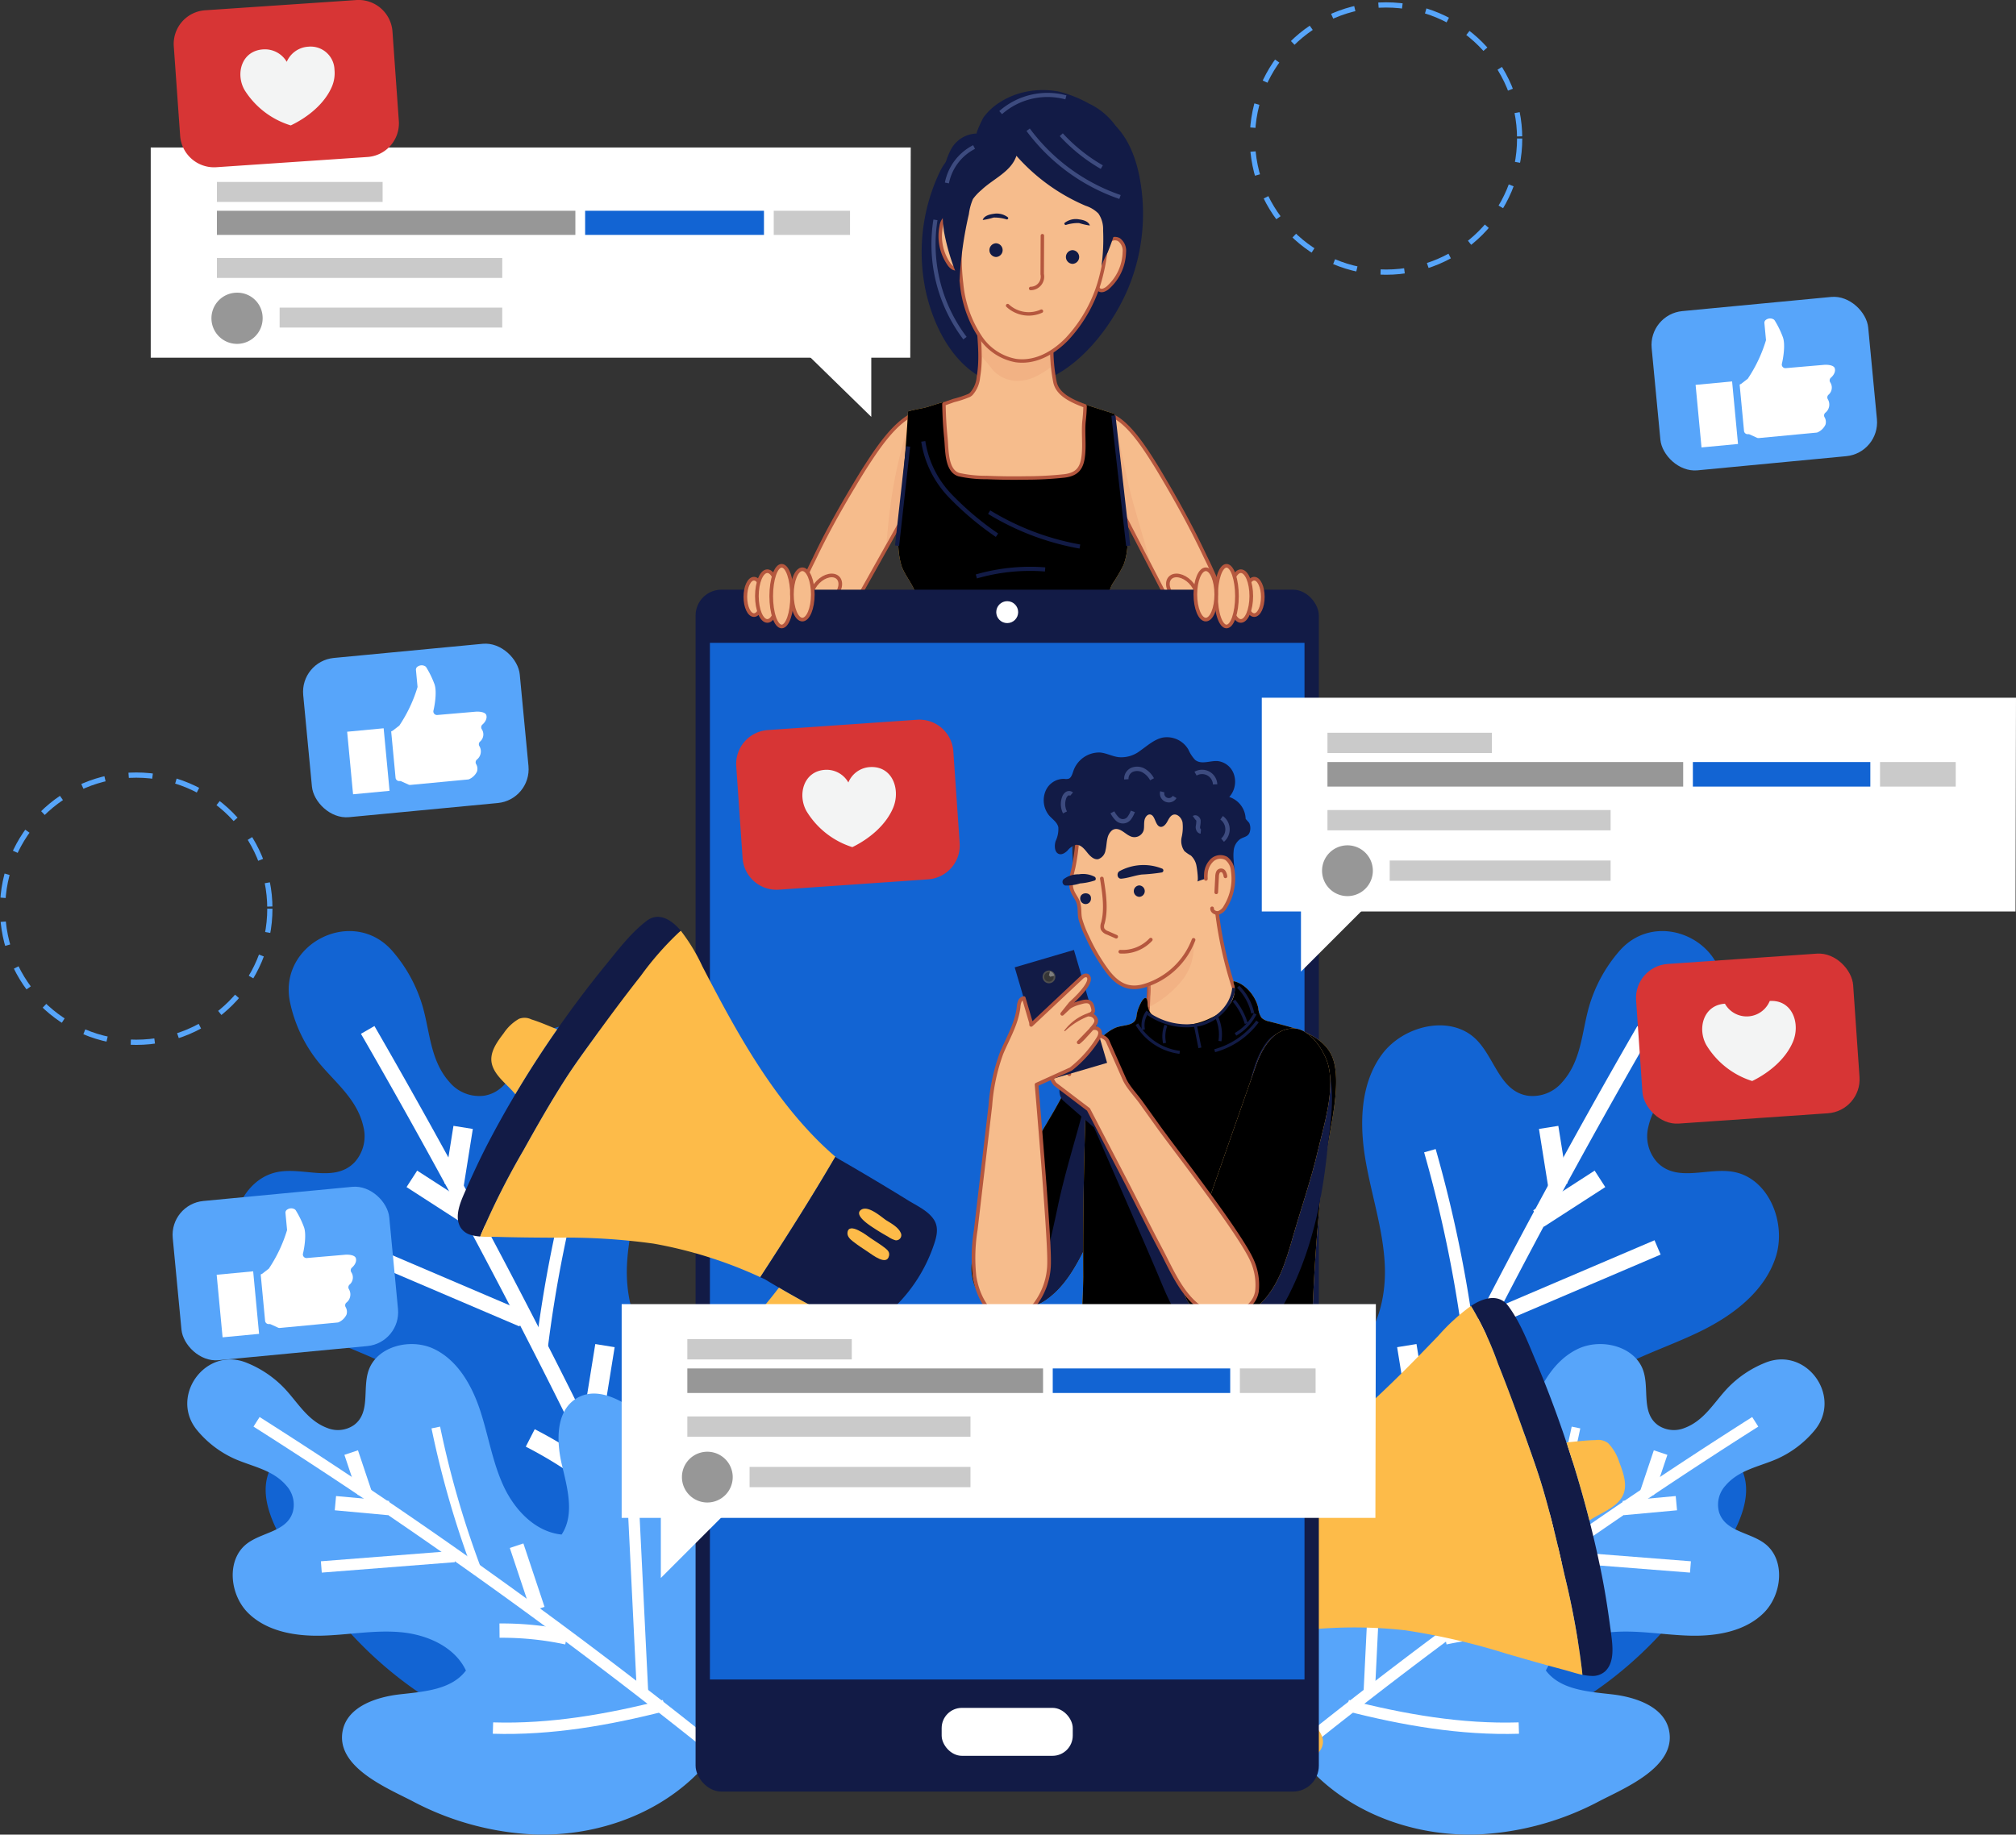 <svg xmlns="http://www.w3.org/2000/svg" width="385.882" height="351.23" viewBox="0 0 385.882 351.23"><rect x="0" y="0" width="385.882" height="351.23" fill="#333333" stroke="none"/><g id="Group_868" data-name="Group 868" transform="translate(-5907.5 -2636.752)"><g id="Group_808" data-name="Group 808" transform="translate(5357.633 2570.267)"><path id="Path_2083" data-name="Path 2083" d="M715.889,155.328c-1.053,1.621-1.949,3.125-2.617,4.238-2.875,4.784-5.46,9.473-7.639,14.089a62.265,62.265,0,0,0-4.739,12.428c-.435,1.973-.787,4.531.255,5.97.908,1.252,2.719,1.38,4.253.586a13.022,13.022,0,0,0,4.309-4.443c2.11-3.112,4.015-6.51,5.987-10.029l10.311-18.4a27.007,27.007,0,0,0,3.407-8.013c.745-4.113-1.6-7.656-5.117-5.784C720.967,147.748,718.091,151.941,715.889,155.328Z" fill="#f6bc8c" stroke="#b5573e" stroke-linecap="round" stroke-linejoin="round" stroke-width="0.662"></path><path id="Path_2084" data-name="Path 2084" d="M727.621,146.272a2.438,2.438,0,0,0-1.467-.48,3.642,3.642,0,0,0-1.7.475c-.206.11-.41.231-.613.36-.423,2.177-1.006,4.316-1.568,6.472a85.855,85.855,0,0,0-2.049,10.822c-.285,2.232-.5,4.471-.684,6.713l6.179-11.024a26.74,26.74,0,0,0,3.37-7.909C729.507,149.4,728.916,147.217,727.621,146.272Z" fill="#e79974" opacity="0.3" style="mix-blend-mode: multiply;isolation: isolate"></path><path id="Path_2085" data-name="Path 2085" d="M770.675,154.938c.971,1.539,1.806,2.978,2.433,4.049,2.74,4.681,5.273,9.376,7.477,14.09a73,73,0,0,1,5.06,13.151c.511,2.131.966,4.9-.038,6.339-.874,1.254-2.7,1.2-4.258.187a15.959,15.959,0,0,1-4.362-5.113c-2.1-3.411-3.979-7.036-5.885-10.719l-9.408-18.185a25.943,25.943,0,0,1-2.9-7.378c-.6-3.671,1.416-6.763,4.423-5.074C766.111,147.912,768.672,151.764,770.675,154.938Z" fill="#f6bc8c" stroke="#b5573e" stroke-linecap="round" stroke-linejoin="round" stroke-width="0.662"></path><path id="Path_2086" data-name="Path 2086" d="M766.554,161.945c-1.391-5.161-2.117-10.5-3.866-15.551a2.73,2.73,0,0,0-1.094-.251,1.972,1.972,0,0,0-1.154.365c-1.131.792-1.663,2.72-1.324,4.8a25.748,25.748,0,0,0,2.872,7.278l8.069,15.6C768.927,170.092,767.659,166.042,766.554,161.945Z" fill="#e79974" opacity="0.3" style="mix-blend-mode: multiply;isolation: isolate"></path><g id="Group_798" data-name="Group 798"><path id="Path_2087" data-name="Path 2087" d="M762.769,178.318a32.049,32.049,0,0,0,2.147-3.637c1.156-3.05.824-6.438.476-9.683q-1.038-9.66-2.217-19.284L758.43,144.2a17.424,17.424,0,0,0-4.5-1.178c-3.21-.124-6.442-.373-9.654-.373a66.062,66.062,0,0,0-8.253.024,37.108,37.108,0,0,0-5.694.831c-1.054.244-2.533.816-3.587,1.059-.274.064-3.074.6-3.074.711l-.063,1.13c-.328,5.883-.924,11.764-1.341,17.646l-.3,4.233a15.469,15.469,0,0,0,.5,6.672c.582,1.509,1.623,2.8,2.31,4.259,1.311,2.789,1.257,6.006,1.1,9.085a183.738,183.738,0,0,1-5.438,35.914c6.007-.155,12.056,1.381,18.092,1.381,1.614.019,3.228-.011,4.841-.067,1.612.056,3.226.086,4.84.067,2.433-.029,4.883-.3,7.307-.492,3.223-.249,6.322-.282,9.522-.733a95.916,95.916,0,0,1-3.485-39.615c.235-1.926.246-4.434,1.1-6.2C762.687,178.477,762.728,178.4,762.769,178.318Z" fill="#fdbb49"></path><path id="Path_2088" data-name="Path 2088" d="M762.769,178.318a32.049,32.049,0,0,0,2.147-3.637c1.156-3.05.824-6.438.476-9.683q-1.038-9.66-2.217-19.284L758.43,144.2a17.424,17.424,0,0,0-4.5-1.178c-3.21-.124-6.442-.373-9.654-.373a66.062,66.062,0,0,0-8.253.024,37.108,37.108,0,0,0-5.694.831c-1.054.244-2.533.816-3.587,1.059-.274.064-3.074.6-3.074.711l-.063,1.13c-.328,5.883-.924,11.764-1.341,17.646l-.3,4.233a15.469,15.469,0,0,0,.5,6.672c.582,1.509,1.623,2.8,2.31,4.259,1.311,2.789,1.257,6.006,1.1,9.085a183.738,183.738,0,0,1-5.438,35.914c6.007-.155,12.056,1.381,18.092,1.381,1.614.019,3.228-.011,4.841-.067,1.612.056,3.226.086,4.84.067,2.433-.029,4.883-.3,7.307-.492,3.223-.249,6.322-.282,9.522-.733a95.916,95.916,0,0,1-3.485-39.615c.235-1.926.246-4.434,1.1-6.2C762.687,178.477,762.728,178.4,762.769,178.318Z"></path></g><path id="Path_2089" data-name="Path 2089" d="M729.179,128.7c2.22,4.989,6,9.691,11.266,11.148,11.555,3.2,21.592-8.976,25.453-18.385a37.22,37.22,0,0,0,2.086-21.089c-.847-4.355-2.691-8.819-6.385-11.279-3.934-2.62-9.058-2.415-13.75-1.841a16.132,16.132,0,0,0-4.268.947c-2,.834-2.984,2.647-4.641,3.914a26.282,26.282,0,0,1-5.557,3.617c-2.205.936-3.049,2.327-4.026,4.511a35.8,35.8,0,0,0-2.875,18.307A33.812,33.812,0,0,0,729.179,128.7Z" fill="#121b46"></path><path id="Path_2090" data-name="Path 2090" d="M731.586,107.677a2.649,2.649,0,0,0-1.555,2.106,9.4,9.4,0,0,0,1.364,7.1,2.813,2.813,0,0,0,.822.873c2.361,1.452,2.279-5.951,2.164-7.111C734.254,109.362,733.238,107.247,731.586,107.677Z" fill="#f6bc8c" stroke="#b5573e" stroke-linecap="round" stroke-linejoin="round" stroke-width="0.662"></path><path id="Path_2091" data-name="Path 2091" d="M730.924,150.4c.224,2.168.024,6.257,2.519,6.958a23.375,23.375,0,0,0,5.295.541q3.735.163,7.473.092a68.715,68.715,0,0,0,7.413-.394c2.561-.33,3.4-1.6,3.631-4.163.185-2.064-.082-4.136.089-6.2a29.67,29.67,0,0,0,.217-3.016c-2.555-.967-5.292-2.178-5.774-4.631a32.716,32.716,0,0,1-.6-7.128c.035-1.428,1.094-4.478-.382-5.278-1.314-.712-3.842-.44-5.31-.561-1.2-.1-2.4-.185-3.606-.294-1.849-.168-4.967-1.145-4.816,1.555.209,3.709.71,7.08.069,10.813a5.524,5.524,0,0,1-1.378,3.216,2.375,2.375,0,0,1-.373.269,19.544,19.544,0,0,1-2.979.984l-1.865.664C730.584,146.024,730.7,148.216,730.924,150.4Z" fill="#f6bc8c" stroke="#b5573e" stroke-linecap="round" stroke-linejoin="round" stroke-width="0.662"></path><path id="Path_2092" data-name="Path 2092" d="M744.133,139.387a8.176,8.176,0,0,0,4.468-1.067,16.747,16.747,0,0,0,2.438-1.567,32.636,32.636,0,0,1-.186-4.3,11.485,11.485,0,0,1,.177-1.417c.223-1.373.5-3.081-.384-3.561a8.914,8.914,0,0,0-3.683-.482c-.547,0-1.064,0-1.5-.041l-1.275-.1c-.778-.062-1.557-.123-2.334-.193-.308-.028-.649-.078-1.005-.13-1.121-.162-2.516-.368-3.111.177a1.386,1.386,0,0,0-.339,1.16c.044.789.1,1.563.159,2.328.11,1.46.214,2.878.225,4.311,0,.409,1.257,1.647,1.527,2.048a6.4,6.4,0,0,0,4.763,2.829Z" fill="#e79974" opacity="0.3" style="mix-blend-mode: multiply;isolation: isolate"></path><path id="Path_2093" data-name="Path 2093" d="M764.044,112.362a2.647,2.647,0,0,1,1.033,2.4,9.4,9.4,0,0,1-2.946,6.6,2.827,2.827,0,0,1-1,.663c-2.63.875-.862-6.314-.486-7.418C761.062,113.394,762.534,111.566,764.044,112.362Z" fill="#f6bc8c" stroke="#b5573e" stroke-linecap="round" stroke-linejoin="round" stroke-width="0.662"></path><path id="Path_2094" data-name="Path 2094" d="M761.624,113.421a28.522,28.522,0,0,0-.917-10.077,16.135,16.135,0,0,0-5.654-8.608,10.863,10.863,0,0,0-9.923-1.706,13.807,13.807,0,0,0-6.044,4.954c-4.936,6.584-6.11,14.808-5.161,22.815a22.2,22.2,0,0,0,3.506,10.087,10.368,10.368,0,0,0,6.86,4.626,8.732,8.732,0,0,0,1.371.084c3.244-.057,6.153-1.874,8.367-4.128a27.278,27.278,0,0,0,6.669-12.4A34.371,34.371,0,0,0,761.624,113.421Z" fill="#f6bc8c" stroke="#b5573e" stroke-linecap="round" stroke-linejoin="round" stroke-width="0.662"></path><path id="Path_2095" data-name="Path 2095" d="M747.147,121.714a2.267,2.267,0,0,0,2.208-2.745q.017-3.683.033-7.363" fill="#f6bc8c" stroke="#b5573e" stroke-linecap="round" stroke-linejoin="round" stroke-width="0.662"></path><g id="Group_800" data-name="Group 800"><g id="Group_799" data-name="Group 799"><path id="Path_2096" data-name="Path 2096" d="M740.532,115.685a1.314,1.314,0,0,0-.031-2.626,1.314,1.314,0,0,0,.031,2.626Z" fill="#121b46"></path></g></g><g id="Group_802" data-name="Group 802"><g id="Group_801" data-name="Group 801"><path id="Path_2097" data-name="Path 2097" d="M755.183,117a1.314,1.314,0,0,0-.043-2.626,1.314,1.314,0,0,0,.043,2.626Z" fill="#121b46"></path></g></g><g id="Group_804" data-name="Group 804"><g id="Group_803" data-name="Group 803"><path id="Path_2098" data-name="Path 2098" d="M738.01,108.6a13.08,13.08,0,0,0,2.031-.464,7.708,7.708,0,0,1,2.5.354c.222.044.428-.23.236-.406a3.48,3.48,0,0,0-2.783-.65c-.7.089-1.767.37-2.011,1.129a.03.03,0,0,0,.028.037Z" fill="#121b46"></path></g></g><g id="Group_806" data-name="Group 806"><g id="Group_805" data-name="Group 805"><path id="Path_2099" data-name="Path 2099" d="M758.466,109.618c-.244-.761-1.306-1.041-2.011-1.129a3.48,3.48,0,0,0-2.783.649c-.191.176.014.45.237.407a7.644,7.644,0,0,1,2.5-.355,12.853,12.853,0,0,0,2.031.464.029.029,0,0,0,.027-.036Z" fill="#121b46"></path></g></g><path id="Path_2100" data-name="Path 2100" d="M764.539,105.849c.726-3.846,1.906-7.132.843-11.134a13.183,13.183,0,0,0-7.074-8.4,23.8,23.8,0,0,0-5.649-2.271,16.277,16.277,0,0,0-6.674.063,14.622,14.622,0,0,0-5.566,2.528,11.932,11.932,0,0,0-2.268,2.272c-.172.226-1.565,3.13-1.3,3.142a5.765,5.765,0,0,0-4.922,2.976,13.105,13.105,0,0,0-1.548,5.778c0,3.394-.325,6.659.185,10.05a41.143,41.143,0,0,0,2.969,9.447,71.516,71.516,0,0,1,1.782-12.812,10.891,10.891,0,0,1,.783-2.9,9.714,9.714,0,0,1,1.627-1.73c2.236-2.138,5.672-3.479,6.692-6.545a36.93,36.93,0,0,0,13.255,9.568,6.112,6.112,0,0,1,2.44,1.484,5.274,5.274,0,0,1,.9,3.206,38.408,38.408,0,0,1-.319,6.9,13.235,13.235,0,0,1,1.159-2.583q.585-1.417,1.074-2.872A46.165,46.165,0,0,0,764.539,105.849Z" fill="#121b46"></path><g id="Group_807" data-name="Group 807"><path id="Path_2101" data-name="Path 2101" d="M746.664,91.322A36.763,36.763,0,0,0,764.248,104.2" fill="none" stroke="#3d4b7f" stroke-miterlimit="10" stroke-width="0.791"></path><path id="Path_2102" data-name="Path 2102" d="M753.007,92.273a32.57,32.57,0,0,0,7.757,6.206" fill="none" stroke="#3d4b7f" stroke-miterlimit="10" stroke-width="0.791"></path><path id="Path_2103" data-name="Path 2103" d="M741.4,88.046a13.565,13.565,0,0,1,12.49-2.919" fill="none" stroke="#3d4b7f" stroke-miterlimit="10" stroke-width="0.791"></path><path id="Path_2104" data-name="Path 2104" d="M736.314,94.63a9.867,9.867,0,0,0-5.2,6.884" fill="none" stroke="#3d4b7f" stroke-miterlimit="10" stroke-width="0.791"></path><path id="Path_2105" data-name="Path 2105" d="M728.921,108.577a29.783,29.783,0,0,0,5.652,22.644" fill="none" stroke="#3d4b7f" stroke-miterlimit="10" stroke-width="0.791"></path></g><path id="Path_2106" data-name="Path 2106" d="M742.737,124.992a5.924,5.924,0,0,0,6.469,1.066" fill="#f6bc8c" stroke="#b5573e" stroke-linecap="round" stroke-linejoin="round" stroke-width="0.662"></path><path id="Path_2107" data-name="Path 2107" d="M736.749,176.844a37.024,37.024,0,0,1,13.164-1.343" fill="none" stroke="#121b46" stroke-miterlimit="10" stroke-width="0.791"></path><path id="Path_2108" data-name="Path 2108" d="M726.591,150.984a19.259,19.259,0,0,0,5.133,10.388,57.368,57.368,0,0,0,8.979,7.581" fill="none" stroke="#121b46" stroke-miterlimit="10" stroke-width="0.791"></path><path id="Path_2109" data-name="Path 2109" d="M739.2,164.534a50.1,50.1,0,0,0,17.368,6.582" fill="none" stroke="#121b46" stroke-miterlimit="10" stroke-width="0.791"></path><path id="Path_2110" data-name="Path 2110" d="M762.984,146.043l2.829,24.937" fill="none" stroke="#121b46" stroke-miterlimit="10" stroke-width="0.791"></path><path id="Path_2111" data-name="Path 2111" d="M723.686,151.954l-2.112,19" fill="none" stroke="#121b46" stroke-miterlimit="10" stroke-width="0.791"></path></g><path id="Path_2112" data-name="Path 2112" d="M709.463,180.9c-1.268,1.267-2.967,1.623-3.8.794s-.474-2.529.794-3.8,2.967-1.624,3.8-.795S710.731,179.637,709.463,180.9Z" transform="translate(5357.633 2570.267)" fill="#f6bc8c" stroke="#b5573e" stroke-linecap="round" stroke-linejoin="round" stroke-width="0.7"></path><path id="Path_2113" data-name="Path 2113" d="M774.654,180.9c1.268,1.267,2.967,1.623,3.8.794s.474-2.529-.794-3.8-2.967-1.624-3.8-.795S773.386,179.637,774.654,180.9Z" transform="translate(5357.633 2570.267)" fill="#f6bc8c" stroke="#b5573e" stroke-linecap="round" stroke-linejoin="round" stroke-width="0.7"></path><g id="Group_809" data-name="Group 809" transform="translate(5357.633 2570.267)"><path id="Path_2114" data-name="Path 2114" d="M796.481,395.622a57.537,57.537,0,0,1-27.312-32.531,65.664,65.664,0,0,1,.15-39.993c2.433-7.748,7.217-26.749,18.033-25.985,6.312.446,9.827,7.442,11.394,13.572s3.03,13.234,8.57,16.291c5.782-3.794,7.93-11.39,7.614-18.3s-2.609-13.559-3.739-20.381-.921-14.368,3.182-19.934,13.143-7.741,18.053-2.872c3.566,3.536,4.54,9.955,9.9,10.773a7.421,7.421,0,0,0,6.549-2.581c3.652-4.064,3.738-9.414,5.108-14.328a28.231,28.231,0,0,1,5.764-10.7c7.56-8.857,22.2-1.45,19.635,9.909a27.241,27.241,0,0,1-5.3,11.147c-3.206,3.968-7.512,7.144-8.7,12.477a7.425,7.425,0,0,0,1.7,6.831c3.779,3.891,9.571.957,14.52,1.808,6.815,1.171,10.293,9.794,8.143,16.366s-8.173,11.122-14.384,14.163-12.957,5.036-18.765,8.789-10.746,9.912-10.479,16.822c5.706,2.736,12.338-.2,18.24-2.48S878,341,882.026,345.884c6.253,7.577-3.294,18.834-7.56,24.941a75.322,75.322,0,0,1-24.348,22.62c-13.091,7.4-29.033,10.148-43.538,6.178A50.094,50.094,0,0,1,796.481,395.622Z" fill="#1264d3"></path><path id="Path_2115" data-name="Path 2115" d="M864.562,263.66a1332.358,1332.358,0,0,0-66.769,132.157" fill="none" stroke="#fff" stroke-miterlimit="10" stroke-width="2.982"></path><path id="Path_2116" data-name="Path 2116" d="M867.143,305.3l-32.222,13.76" fill="none" stroke="#fff" stroke-miterlimit="10" stroke-width="2.982"></path><path id="Path_2117" data-name="Path 2117" d="M823.562,286.783a248.908,248.908,0,0,1,7.786,38.624" fill="none" stroke="#fff" stroke-miterlimit="10" stroke-width="2.299"></path><path id="Path_2118" data-name="Path 2118" d="M846.819,363.651c-13.213,7.436-27.845,12.107-42.591,15.575" fill="none" stroke="#fff" stroke-miterlimit="10" stroke-width="2.982"></path><path id="Path_2119" data-name="Path 2119" d="M786.409,327.458l21.2,45.9" fill="none" stroke="#fff" stroke-miterlimit="10" stroke-width="2.982"></path><path id="Path_2120" data-name="Path 2120" d="M856.115,292.174l-11.761,7.593" fill="none" stroke="#fff" stroke-miterlimit="10" stroke-width="3.754"></path><path id="Path_2121" data-name="Path 2121" d="M846.293,282.323q.877,5.506,1.756,11.013" fill="none" stroke="#fff" stroke-miterlimit="10" stroke-width="3.754"></path><path id="Path_2122" data-name="Path 2122" d="M833.447,341.775a81.14,81.14,0,0,0-14.8,9.76" fill="none" stroke="#fff" stroke-miterlimit="10" stroke-width="3.754"></path><path id="Path_2123" data-name="Path 2123" d="M819.145,324.1q1.4,8.662,2.794,17.323" fill="none" stroke="#fff" stroke-miterlimit="10" stroke-width="3.754"></path></g><g id="Group_810" data-name="Group 810" transform="translate(5357.633 2570.267)"><path id="Path_2124" data-name="Path 2124" d="M797.245,400.975a41.964,41.964,0,0,1-6.661-30.254,47.9,47.9,0,0,1,13.61-25.8c4.191-4.186,13.7-14.851,20.436-10.7,3.929,2.421,3.837,8.13,2.778,12.622s-2.513,9.577.035,13.425c5.019-.5,8.974-4.682,11.1-9.254s2.9-9.645,4.47-14.436,4.259-9.6,8.792-11.809,11.11-.562,12.638,4.244c1.11,3.49-.429,7.968,2.76,10.308a5.414,5.414,0,0,0,5.106.545c3.733-1.393,5.6-4.822,8.142-7.535a20.575,20.575,0,0,1,7.341-4.968c7.879-3.171,14.839,6.564,9.343,13.039a19.888,19.888,0,0,1-7.191,5.414c-3.413,1.481-7.269,2.079-9.84,5.124a5.412,5.412,0,0,0-1.208,4.99c1.127,3.792,5.862,3.852,8.773,6.075,4.009,3.06,3.344,9.808-.267,13.329s-9.04,4.427-14.082,4.294-10.076-1.123-15.1-.66-10.295,2.775-12.457,7.332c2.763,3.7,8.041,4.041,12.627,4.56s9.991,2.357,10.945,6.873c1.482,7.01-8.492,11.06-13.313,13.565a54.925,54.925,0,0,1-23.38,6.393c-10.962.361-22.194-3.251-30.227-10.718A36.477,36.477,0,0,1,797.245,400.975Z" fill="#57a5fa"></path><path id="Path_2125" data-name="Path 2125" d="M885.837,338.688a971.82,971.82,0,0,0-87.81,62.856" fill="none" stroke="#fff" stroke-miterlimit="10" stroke-width="2.175"></path><path id="Path_2126" data-name="Path 2126" d="M873.436,366.472l-25.476-1.994" fill="none" stroke="#fff" stroke-miterlimit="10" stroke-width="2.175"></path><path id="Path_2127" data-name="Path 2127" d="M851.524,339.78a181.577,181.577,0,0,1-8.018,27.594" fill="none" stroke="#fff" stroke-miterlimit="10" stroke-width="1.677"></path><path id="Path_2128" data-name="Path 2128" d="M840.583,397.32c-11.052.342-22.088-1.583-32.791-4.325" fill="none" stroke="#fff" stroke-miterlimit="10" stroke-width="2.175"></path><path id="Path_2129" data-name="Path 2129" d="M813.767,353.515q-.9,18.417-1.808,36.832" fill="none" stroke="#fff" stroke-miterlimit="10" stroke-width="2.175"></path><path id="Path_2130" data-name="Path 2130" d="M870.742,354.263l-10.167.934" fill="none" stroke="#fff" stroke-miterlimit="10" stroke-width="2.738"></path><path id="Path_2131" data-name="Path 2131" d="M867.723,344.577q-1.293,3.857-2.587,7.712" fill="none" stroke="#fff" stroke-miterlimit="10" stroke-width="2.738"></path><path id="Path_2132" data-name="Path 2132" d="M839.331,378.663a59.106,59.106,0,0,0-12.865,1.306" fill="none" stroke="#fff" stroke-miterlimit="10" stroke-width="2.738"></path><path id="Path_2133" data-name="Path 2133" d="M836.06,362.406l-4.047,12.141" fill="none" stroke="#fff" stroke-miterlimit="10" stroke-width="2.738"></path></g><g id="Group_814" data-name="Group 814" transform="translate(5357.633 2570.267)"><path id="Path_2134" data-name="Path 2134" d="M858.227,379.088c-.478-3.65-1.012-7.279-1.728-10.89q-.995-5.012-2.246-9.987l-.156-.631q-1.92-7.542-4.393-14.942l-.2-.594q-2.551-7.58-5.641-14.93c-1.493-3.558-2.98-7.464-5.295-10.593-1.71-2.313-4.437-1.646-6.6-.352-.186.111-.369.227-.55.346l.322.5a61.779,61.779,0,0,1,4.853,10.536c1.92,4.793,3.7,9.644,5.422,14.514,1.142,3.236,2.315,6.48,3.275,9.776,1.542,5.3,2.808,10.7,4.018,16.093a153.346,153.346,0,0,1,3.381,18.495l.065.686a9.789,9.789,0,0,0,1.73.221,3.608,3.608,0,0,0,2.621-.879C859.01,384.671,858.524,381.371,858.227,379.088Z" fill="#121b46"></path><path id="Path_2135" data-name="Path 2135" d="M852.691,386.429a153.346,153.346,0,0,0-3.381-18.495c-1.21-5.39-2.476-10.789-4.018-16.093-.96-3.3-2.133-6.54-3.275-9.776-1.719-4.87-3.5-9.721-5.422-14.514a61.779,61.779,0,0,0-4.853-10.536l-.322-.5a37.473,37.473,0,0,0-6.214,5.669c-9.621,10.006-19.632,20.079-31.877,26.868q-2.307,1.275-4.714,2.355l.16.6c2.191,8.867,4.715,17.644,7.318,26.4l.182.587a87.993,87.993,0,0,1,22.511-.4,127.8,127.8,0,0,1,19.462,4.495c3.677,1.061,7.355,2.121,11.055,3.1,1.116.3,2.282.694,3.453.939Z" fill="#fdbb49"></path><path id="Path_2136" data-name="Path 2136" d="M796.093,378.4c-2.6-8.754-5.127-17.531-7.318-26.4l-.16-.6c-.1.043-.194.089-.291.132q-8.17,1.95-16.277,4.154c-1.972.536-4.455.875-6.066,2.251s-1.51,3.594-1.4,5.532a31.534,31.534,0,0,0,3.551,12.774,30.8,30.8,0,0,0,3.818,5.668,3.739,3.739,0,0,0,1.926,1.515,9.756,9.756,0,0,0,3.319-.38c.023,0,.044-.007.067-.011l.607-.106q6.844-1.2,13.6-2.845l.6-.145q1.629-.4,3.254-.828c.318-.045.636-.086.955-.129Z" fill="#121b46"></path><path id="Path_2137" data-name="Path 2137" d="M859.811,346.41c.768,2.039,1.737,4.586.545,6.648-1.238,2.147-4.163,3.111-6.126,4.437-.027.018-.1.06-.133.085q-1.92-7.542-4.393-14.942c1.852-.17,3.7-.424,5.564-.449a3.114,3.114,0,0,1,2.419.594A9.176,9.176,0,0,1,859.811,346.41Z" fill="#fdbb49"></path><g id="Group_813" data-name="Group 813"><g id="Group_812" data-name="Group 812"><g id="Group_811" data-name="Group 811"><path id="Path_2138" data-name="Path 2138" d="M780.628,360.2c-1.074-1.328-4.211.177-5.373.562-1.109.315-2.776.651-3.576,1.588a1.035,1.035,0,0,0,.564,1.779,4.894,4.894,0,0,0,1.6-.265c1.063-.237,2.122-.509,3.164-.822C777.759,362.818,781.85,361.713,780.628,360.2Z" fill="#fdbb49"></path><path id="Path_2139" data-name="Path 2139" d="M777.2,365.121c-1.144.378-2.331.661-3.447,1.121-.619.258-1.1.527-1.162,1.252-.175,2.159,3.3.75,4.252.463,1.179-.355,2.387-.725,3.53-1.176.64-.253,1.413-.619,1.565-1.37C782.4,363.133,777.931,364.871,777.2,365.121Z" fill="#fdbb49"></path></g></g></g><path id="Path_2140" data-name="Path 2140" d="M801,396.191c-4.078-4.7-6.722-10.494-8.936-16.245l-.6.145q-6.753,1.647-13.6,2.845l-.607.106a83.464,83.464,0,0,0,4.586,12.13,73.959,73.959,0,0,0,5.852,10.857c.96,1.355,1.885,2.633,3.758,2.345,2.359-.366,4.393-2.223,6.414-3.383,1.581-.911,3.841-1.935,4.807-3.576C803.883,399.367,802.272,397.655,801,396.191Z" fill="#fdbb49"></path></g><g id="Group_815" data-name="Group 815" transform="translate(5357.633 2570.267)"><path id="Path_2141" data-name="Path 2141" d="M688.328,395.622a57.537,57.537,0,0,0,27.312-32.531,65.672,65.672,0,0,0-.149-39.993c-2.433-7.748-7.218-26.749-18.033-25.985-6.313.446-9.828,7.442-11.4,13.572s-3.03,13.234-8.57,16.291c-5.781-3.794-7.93-11.39-7.613-18.3s2.608-13.559,3.738-20.381.922-14.368-3.181-19.934-13.143-7.741-18.054-2.872c-3.566,3.536-4.539,9.955-9.9,10.773a7.421,7.421,0,0,1-6.55-2.581c-3.651-4.064-3.738-9.414-5.107-14.328a28.234,28.234,0,0,0-5.765-10.7c-7.56-8.857-22.2-1.45-19.634,9.909a27.251,27.251,0,0,0,5.3,11.147c3.207,3.968,7.513,7.144,8.7,12.477a7.422,7.422,0,0,1-1.7,6.831c-3.779,3.891-9.571.957-14.52,1.808-6.815,1.171-10.293,9.794-8.143,16.366s8.174,11.122,14.384,14.163,12.957,5.036,18.765,8.789,10.747,9.912,10.479,16.822c-5.705,2.736-12.338-.2-18.239-2.48s-13.639-3.482-17.666,1.4c-6.254,7.577,3.294,18.834,7.56,24.941a75.319,75.319,0,0,0,24.347,22.62c13.091,7.4,29.033,10.148,43.538,6.178A50.073,50.073,0,0,0,688.328,395.622Z" fill="#1264d3"></path><path id="Path_2142" data-name="Path 2142" d="M620.247,263.66a1332.358,1332.358,0,0,1,66.769,132.157" fill="none" stroke="#fff" stroke-miterlimit="10" stroke-width="2.982"></path><path id="Path_2143" data-name="Path 2143" d="M617.666,305.3l32.222,13.76" fill="none" stroke="#fff" stroke-miterlimit="10" stroke-width="2.982"></path><path id="Path_2144" data-name="Path 2144" d="M661.247,286.783a249.022,249.022,0,0,0-7.786,38.624" fill="none" stroke="#fff" stroke-miterlimit="10" stroke-width="2.299"></path><path id="Path_2145" data-name="Path 2145" d="M637.991,363.651c13.212,7.436,27.844,12.107,42.59,15.575" fill="none" stroke="#fff" stroke-miterlimit="10" stroke-width="2.982"></path><path id="Path_2146" data-name="Path 2146" d="M698.4,327.458q-10.6,22.951-21.2,45.9" fill="none" stroke="#fff" stroke-miterlimit="10" stroke-width="2.982"></path><path id="Path_2147" data-name="Path 2147" d="M628.7,292.174l11.761,7.593" fill="none" stroke="#fff" stroke-miterlimit="10" stroke-width="3.754"></path><path id="Path_2148" data-name="Path 2148" d="M638.517,282.323q-.879,5.506-1.756,11.013" fill="none" stroke="#fff" stroke-miterlimit="10" stroke-width="3.754"></path><path id="Path_2149" data-name="Path 2149" d="M651.363,341.775a81.212,81.212,0,0,1,14.8,9.76" fill="none" stroke="#fff" stroke-miterlimit="10" stroke-width="3.754"></path><path id="Path_2150" data-name="Path 2150" d="M665.664,324.1q-1.4,8.662-2.794,17.323" fill="none" stroke="#fff" stroke-miterlimit="10" stroke-width="3.754"></path></g><g id="Group_816" data-name="Group 816" transform="translate(5357.633 2570.267)"><path id="Path_2151" data-name="Path 2151" d="M687.564,400.975a41.964,41.964,0,0,0,6.661-30.254,47.894,47.894,0,0,0-13.61-25.8c-4.19-4.186-13.7-14.851-20.435-10.7-3.929,2.421-3.837,8.13-2.779,12.622s2.513,9.577-.035,13.425c-5.018-.5-8.974-4.682-11.1-9.254s-2.9-9.645-4.471-14.436-4.259-9.6-8.791-11.809-11.11-.562-12.639,4.244c-1.11,3.49.429,7.968-2.76,10.308a5.412,5.412,0,0,1-5.1.545c-3.733-1.393-5.6-4.822-8.142-7.535a20.579,20.579,0,0,0-7.342-4.968c-7.879-3.171-14.839,6.564-9.342,13.039a19.877,19.877,0,0,0,7.19,5.414c3.413,1.481,7.27,2.079,9.84,5.124a5.413,5.413,0,0,1,1.209,4.99c-1.128,3.792-5.863,3.852-8.774,6.075-4.009,3.06-3.343,9.808.267,13.329s9.041,4.427,14.082,4.294,10.076-1.123,15.1-.66,10.3,2.775,12.457,7.332c-2.764,3.7-8.041,4.041-12.627,4.56s-9.992,2.357-10.946,6.873c-1.482,7.01,8.493,11.06,13.313,13.565a54.924,54.924,0,0,0,23.38,6.393c10.962.361,22.194-3.251,30.228-10.718A36.471,36.471,0,0,0,687.564,400.975Z" fill="#57a5fa"></path><path id="Path_2152" data-name="Path 2152" d="M598.973,338.688a971.942,971.942,0,0,1,87.809,62.856" fill="none" stroke="#fff" stroke-miterlimit="10" stroke-width="2.175"></path><path id="Path_2153" data-name="Path 2153" d="M611.373,366.472l25.476-1.994" fill="none" stroke="#fff" stroke-miterlimit="10" stroke-width="2.175"></path><path id="Path_2154" data-name="Path 2154" d="M633.285,339.78a181.588,181.588,0,0,0,8.019,27.594" fill="none" stroke="#fff" stroke-miterlimit="10" stroke-width="1.677"></path><path id="Path_2155" data-name="Path 2155" d="M644.227,397.32c11.052.342,22.087-1.583,32.79-4.325" fill="none" stroke="#fff" stroke-miterlimit="10" stroke-width="2.175"></path><path id="Path_2156" data-name="Path 2156" d="M671.042,353.515l1.809,36.832" fill="none" stroke="#fff" stroke-miterlimit="10" stroke-width="2.175"></path><path id="Path_2157" data-name="Path 2157" d="M614.067,354.263l10.167.934" fill="none" stroke="#fff" stroke-miterlimit="10" stroke-width="2.738"></path><path id="Path_2158" data-name="Path 2158" d="M617.087,344.577l2.586,7.712" fill="none" stroke="#fff" stroke-miterlimit="10" stroke-width="2.738"></path><path id="Path_2159" data-name="Path 2159" d="M645.478,378.663a59.121,59.121,0,0,1,12.866,1.306" fill="none" stroke="#fff" stroke-miterlimit="10" stroke-width="2.738"></path><path id="Path_2160" data-name="Path 2160" d="M648.749,362.406q2.023,6.07,4.048,12.141" fill="none" stroke="#fff" stroke-miterlimit="10" stroke-width="2.738"></path></g><g id="Group_817" data-name="Group 817" transform="translate(5357.633 2570.267)"><rect id="Rectangle_259" data-name="Rectangle 259" width="119.295" height="230.105" rx="4.959" transform="translate(683.009 179.374)" fill="#121b46"></rect><rect id="Rectangle_260" data-name="Rectangle 260" width="25.093" height="9.18" rx="3.876" transform="translate(730.11 393.453)" fill="#fff"></rect><circle id="Ellipse_345" data-name="Ellipse 345" cx="2.098" cy="2.098" r="2.098" transform="translate(740.558 181.579)" fill="#fff"></circle><rect id="Rectangle_261" data-name="Rectangle 261" width="113.81" height="198.462" transform="translate(685.751 189.557)" fill="#1264d3"></rect></g><g id="Group_819" data-name="Group 819" transform="translate(5357.633 2570.267)"><path id="Path_2161" data-name="Path 2161" d="M798.884,238.184v14.31l14.31-14.31Z" fill="#fff"></path><path id="Path_2162" data-name="Path 2162" d="M791.386,240.983H935.658l.091-40.921H791.386Z" fill="#fff"></path><g id="Group_818" data-name="Group 818"><rect id="Rectangle_262" data-name="Rectangle 262" width="42.283" height="3.883" transform="translate(815.871 231.227)" fill="#cacaca"></rect><path id="Path_2163" data-name="Path 2163" d="M812.644,233.183a4.861,4.861,0,1,1-4.861-4.861A4.86,4.86,0,0,1,812.644,233.183Z" fill="#979797"></path><rect id="Rectangle_263" data-name="Rectangle 263" width="54.198" height="3.883" transform="translate(803.956 221.566)" fill="#cacaca"></rect><rect id="Rectangle_264" data-name="Rectangle 264" width="68.088" height="4.699" transform="translate(803.956 212.376)" fill="#979797"></rect><rect id="Rectangle_265" data-name="Rectangle 265" width="33.967" height="4.699" transform="translate(873.899 212.376)" fill="#1264d3"></rect><rect id="Rectangle_266" data-name="Rectangle 266" width="14.492" height="4.699" transform="translate(909.721 212.376)" fill="#cacaca"></rect><rect id="Rectangle_267" data-name="Rectangle 267" width="31.476" height="3.883" transform="translate(803.956 206.769)" fill="#cacaca"></rect></g></g><g id="Group_821" data-name="Group 821" transform="translate(5357.633 2570.267)"><path id="Path_2164" data-name="Path 2164" d="M716.64,132.218v14.075l-14.42-14.075Z" fill="#fff"></path><path id="Path_2165" data-name="Path 2165" d="M578.717,134.971H724.1l.092-40.248H578.717Z" fill="#fff"></path><g id="Group_820" data-name="Group 820"><rect id="Rectangle_268" data-name="Rectangle 268" width="42.61" height="3.819" transform="translate(603.39 125.375)" fill="#cacaca"></rect><path id="Path_2166" data-name="Path 2166" d="M600.138,127.3a4.9,4.9,0,1,1-4.9-4.781A4.84,4.84,0,0,1,600.138,127.3Z" fill="#979797"></path><rect id="Rectangle_269" data-name="Rectangle 269" width="54.617" height="3.819" transform="translate(591.384 115.873)" fill="#cacaca"></rect><rect id="Rectangle_270" data-name="Rectangle 270" width="68.614" height="4.621" transform="translate(591.384 106.835)" fill="#979797"></rect><rect id="Rectangle_271" data-name="Rectangle 271" width="34.23" height="4.621" transform="translate(661.867 106.835)" fill="#1264d3"></rect><rect id="Rectangle_272" data-name="Rectangle 272" width="14.604" height="4.621" transform="translate(697.966 106.835)" fill="#cacaca"></rect><rect id="Rectangle_273" data-name="Rectangle 273" width="31.719" height="3.819" transform="translate(591.384 101.32)" fill="#cacaca"></rect></g></g><g id="Group_847" data-name="Group 847" transform="translate(5357.633 2570.267)"><g id="Group_823" data-name="Group 823"><g id="Group_822" data-name="Group 822"><path id="Path_2167" data-name="Path 2167" d="M739.533,299.581a27.464,27.464,0,0,0-3.329,7.082,9.272,9.272,0,0,0,1.011,7.545c2.725,3.885,8.859,3.825,12.777,1.149s6.155-7.139,8.227-11.408c4.726-9.732,12.646-22.816,11.849-34.036-.39-5.5-4.479-9.2-9.043-5.015-4.306,3.952-6.961,10.162-9.9,15.121Z" fill="#e59617"></path><path id="Path_2168" data-name="Path 2168" d="M739.533,299.581a27.464,27.464,0,0,0-3.329,7.082,9.272,9.272,0,0,0,1.011,7.545c2.725,3.885,8.859,3.825,12.777,1.149s6.155-7.139,8.227-11.408c4.726-9.732,12.646-22.816,11.849-34.036-.39-5.5-4.479-9.2-9.043-5.015-4.306,3.952-6.961,10.162-9.9,15.121Z"></path></g><path id="Path_2169" data-name="Path 2169" d="M770.068,269.913c-.39-5.5-4.479-9.2-9.043-5.015-.158.144-.309.3-.462.449a15.383,15.383,0,0,1-1.072,6.336c-.907,2.638-1.73,5.231-2.451,7.928-1.592,5.959-3.44,11.847-4.71,17.888-1.348,6.412-2.9,12.823-4.833,19.108a10.732,10.732,0,0,0,2.495-1.25c3.918-2.677,6.155-7.139,8.227-11.408C762.945,294.217,770.865,281.133,770.068,269.913Z" fill="#121b46"></path></g><g id="Group_836" data-name="Group 836"><path id="Path_2170" data-name="Path 2170" d="M755.665,224.036a24.234,24.234,0,0,0-.238,8.9q2.132-4,4.265-8.009c.942-1.77,2.624-4.731,1.4-6.739-1.4-2.3-3.351.893-4,2.09A15.436,15.436,0,0,0,755.665,224.036Z" fill="#372732"></path><path id="Path_2171" data-name="Path 2171" d="M761.838,244.36q.081.235.161.471" fill="none"></path><path id="Path_2172" data-name="Path 2172" d="M786.545,257.13c.43,1.138.9,2.245,1.409,3.306a24.132,24.132,0,0,1-2.895,5.174c-2.425,3.031-6.329,3.794-10.1,3.358a10.968,10.968,0,0,1-4.21-1.115,3.05,3.05,0,0,1-1.55-2.148,7.35,7.35,0,0,1,.045-1.868q.35-3.3.453-6.572a13.335,13.335,0,0,0-.7-5.855,14.584,14.584,0,0,0-.872-1.679,14.87,14.87,0,0,1-.922-1.334,34.946,34.946,0,0,1,3.459-5.162c.8-1.072,1.21-2.328,2.212-3.207a9.9,9.9,0,0,1,4.876-2.066c.448-.07,4.7-.3,4.762.307A76.672,76.672,0,0,0,786.545,257.13Z" fill="#f6bc8c" stroke="#b5573e" stroke-linecap="round" stroke-linejoin="round" stroke-width="0.7"></path><path id="Path_2173" data-name="Path 2173" d="M768.958,251.872a12.953,12.953,0,0,1,.672,5.794c-.022.584-.064,1.167-.1,1.75a19.192,19.192,0,0,0,6.836-5.548c3.254-4.467,1.995-9.674-.066-14.4a1.545,1.545,0,0,1-.112-.911,27.14,27.14,0,0,0-9.034,10.335,14.214,14.214,0,0,0,.928,1.318A14.152,14.152,0,0,1,768.958,251.872Z" fill="#e79974" opacity="0.3" style="mix-blend-mode: multiply;isolation: isolate"></path><g id="Group_835" data-name="Group 835"><path id="Path_2174" data-name="Path 2174" d="M778.326,246.418a14.534,14.534,0,0,1-9.418,8.785c-3.278.97-5.4-.468-7.319-3.128a35.852,35.852,0,0,1-3.582-6.189,20.32,20.32,0,0,1-1.35-3.447c-.256-1.054-.037-2.172-.414-3.221-.263-.731-.784-1.341-1.083-2.058-.612-1.47-.186-3.047.181-4.516a39.643,39.643,0,0,0,.657-4.365c1.1-8.05,10.835-13.354,18.1-10.33,8.72,3.63,11.543,11.7,9.552,18.658" fill="#f6bc8c" stroke="#b5573e" stroke-linecap="round" stroke-linejoin="round" stroke-width="0.7"></path><path id="Path_2175" data-name="Path 2175" d="M760.77,234.675c.428,2.74.926,5.808.2,8.527a1.8,1.8,0,0,0-.071,1.109,1.663,1.663,0,0,0,.97.773l1.649.727" fill="#f6bc8c" stroke="#b5573e" stroke-linecap="round" stroke-linejoin="round" stroke-width="0.7"></path><g id="Group_825" data-name="Group 825"><g id="Group_824" data-name="Group 824"><path id="Path_2176" data-name="Path 2176" d="M767.94,238.184a1.094,1.094,0,0,1-.008-2.186,1.094,1.094,0,0,1,.008,2.186Z" fill="#121b46"></path></g></g><g id="Group_827" data-name="Group 827"><g id="Group_826" data-name="Group 826"><path id="Path_2177" data-name="Path 2177" d="M756.63,238.588l0-.081c-.028-1.332,2.134-1.327,2.06-.007l0,.08a1.028,1.028,0,0,1-2.054.008Z" fill="#121b46"></path></g></g><g id="Group_829" data-name="Group 829"><g id="Group_828" data-name="Group 828"><path id="Path_2178" data-name="Path 2178" d="M772.363,232.8a9.618,9.618,0,0,0-8.237.48c-.584.38-.421,1.493.385,1.423,1.319-.115,2.573-.618,3.894-.793a35.342,35.342,0,0,0,3.865-.4.391.391,0,0,0,.093-.708Z" fill="#121b46"></path></g></g><g id="Group_831" data-name="Group 831"><g id="Group_830" data-name="Group 830"><path id="Path_2179" data-name="Path 2179" d="M759.407,234.348a4.86,4.86,0,0,0-3.055-.478,4.564,4.564,0,0,0-2.909.945.727.727,0,0,0,.318,1.2,8.222,8.222,0,0,0,2.827-.4,11.642,11.642,0,0,0,2.819-.562c.3-.129.231-.555,0-.7Z" fill="#121b46"></path></g></g><path id="Path_2180" data-name="Path 2180" d="M770.137,246.375a7.356,7.356,0,0,1-5.831,2.31" fill="#f6bc8c" stroke="#b5573e" stroke-linecap="round" stroke-linejoin="round" stroke-width="0.7"></path><g id="Group_834" data-name="Group 834"><g id="Group_832" data-name="Group 832"><path id="Path_2181" data-name="Path 2181" d="M762.668,225.5a2.7,2.7,0,0,0-.809,1.41c-.2.774-.193,1.6-.388,2.369a2.125,2.125,0,0,1-1.383,1.687c-.851.168-1.6-.61-2.17-1.331s-1.289-1.516-2.147-1.4a3.233,3.233,0,0,0-1.584,1.106c-.479.461-1.133.871-1.718.6-.765-.351-.813-1.555-.547-2.427a5.35,5.35,0,0,0,.521-2.655c-.222-.984-1.137-1.528-1.771-2.258a4.621,4.621,0,0,1-.7-4.615,3.774,3.774,0,0,1,3.612-2.389,1.849,1.849,0,0,0,.848-.034c.5-.206.675-.866.868-1.416a5.246,5.246,0,0,1,5.057-3.6c1.279.086,2.419.769,3.686.9a5.848,5.848,0,0,0,4.065-1.236c1.369-.956,2.674-2.153,4.26-2.507a4.745,4.745,0,0,1,4.975,2.3,6.941,6.941,0,0,0,1.277,1.957c1.2.973,2.867.115,4.346.232a3.744,3.744,0,0,1,3.117,2.639,4.4,4.4,0,0,1-.922,4.234,4.542,4.542,0,0,1,3.133,4.164c0,.069.638.687.718.876a2.5,2.5,0,0,1,.153,1.315c-.2,1.276-1.049,1.188-1.908,1.7a3.066,3.066,0,0,0-1.26,2.33c-.185,1.776.376,3.354-.006,5.164-.074.348-.117,1.2-.4,1.392a.736.736,0,0,1-.655.041c-.8-.282-1.22-1.322-2.013-1.615a2.314,2.314,0,0,0-1.323.029,19.6,19.6,0,0,0-2.575.79c.294-.113-.054-2.589-.123-2.886a3.538,3.538,0,0,0-1.085-2.086,7.116,7.116,0,0,1-1.238-.851,3.373,3.373,0,0,1-.526-2.691,8.284,8.284,0,0,0,.158-2.834c-.205-.926-1.089-1.758-1.883-1.4-.514.233-.781.846-1.081,1.367s-.794,1.038-1.334.894c-.955-.254-.9-2.191-1.877-2.346-.547-.087-1,.527-1.11,1.129s-.023,1.235-.138,1.837a1.843,1.843,0,0,1-2.652,1.154c-.922-.416-1.815-1.535-2.893-1.32A1.3,1.3,0,0,0,762.668,225.5Z" fill="#121b46"></path></g><g id="Group_833" data-name="Group 833"><path id="Path_2182" data-name="Path 2182" d="M762.793,222a5.05,5.05,0,0,0,.859,1.195,1.527,1.527,0,0,0,2.438-.189,5.021,5.021,0,0,0,.613-1.187" fill="none" stroke="#3d4b7f" stroke-miterlimit="10" stroke-width="0.835"></path><path id="Path_2183" data-name="Path 2183" d="M772.342,218.072a1.294,1.294,0,0,0,2.364.988" fill="none" stroke="#3d4b7f" stroke-miterlimit="10" stroke-width="0.835"></path><path id="Path_2184" data-name="Path 2184" d="M778.707,214.6a2.5,2.5,0,0,1,3.746,2.05" fill="none" stroke="#3d4b7f" stroke-miterlimit="10" stroke-width="0.835"></path><path id="Path_2185" data-name="Path 2185" d="M765.46,215.684a1.857,1.857,0,0,1,1.129-1.831,2.563,2.563,0,0,1,2.22.172,4.222,4.222,0,0,1,1.571,1.648" fill="none" stroke="#3d4b7f" stroke-miterlimit="10" stroke-width="0.835"></path><path id="Path_2186" data-name="Path 2186" d="M778.418,223.056c.322-.233.783.127.851.519a5.065,5.065,0,0,1-.117,1.181c-.028.4.165.88.56.916" fill="none" stroke="#3d4b7f" stroke-miterlimit="10" stroke-width="0.835"></path><path id="Path_2187" data-name="Path 2187" d="M783.693,223.043a2.728,2.728,0,0,1,.178,4.289" fill="none" stroke="#3d4b7f" stroke-miterlimit="10" stroke-width="0.835"></path><path id="Path_2188" data-name="Path 2188" d="M754.978,218.516a.732.732,0,0,0-.907-.038,1.525,1.525,0,0,0-.542.8,3.576,3.576,0,0,0,.185,2.743" fill="none" stroke="#3d4b7f" stroke-miterlimit="10" stroke-width="0.835"></path></g></g><path id="Path_2189" data-name="Path 2189" d="M780.688,234.742a6.92,6.92,0,0,1,.006-.965,3.872,3.872,0,0,1,1.181-2.615,2.36,2.36,0,0,1,2.724-.33,3.271,3.271,0,0,1,1.229,2.358,10.258,10.258,0,0,1-1.4,6.875,2.4,2.4,0,0,1-1.288,1.17c-.573.155-1.311-.251-1.268-.844" fill="#f6bc8c" stroke="#b5573e" stroke-linecap="round" stroke-linejoin="round" stroke-width="0.7"></path><path id="Path_2190" data-name="Path 2190" d="M784.431,234.256a2.19,2.19,0,0,0-.246-.768.659.659,0,0,0-1.23.09,2.187,2.187,0,0,0-.129.75q-.078,1.494-.157,2.988" fill="#f6bc8c" stroke="#b5573e" stroke-linecap="round" stroke-linejoin="round" stroke-width="0.7"></path></g></g><g id="Group_838" data-name="Group 838"><g id="Group_837" data-name="Group 837"><path id="Path_2191" data-name="Path 2191" d="M766.864,335.654a66.034,66.034,0,0,0,18.167.971,47.078,47.078,0,0,0,17.2-5.16,24.724,24.724,0,0,1-1.311-7c.151-9.256.7-18.513,1.574-27.729.507-5.351,1.466-10.541,2.35-15.756.584-3.451,1.383-8.886.028-12.165-1.1-2.669-3.739-4.213-6.334-5.152-1.907-.692-3.948-1.146-5.776-1.637a2.866,2.866,0,0,1-1.407-.677,3.656,3.656,0,0,1-.639-1.858c-.441-2.188-2.447-4.727-4.74-5.157-.066.383.171.747.217,1.128a4.5,4.5,0,0,1-.076,1.335,4.648,4.648,0,0,1-.924,2.012,10.366,10.366,0,0,1-3.581,2.564c-3.224,1.647-8.468,2.332-11.238-.6a3.29,3.29,0,0,1-.8-1.679c-.082-.412.026-1.725-.576-1.525-.485.162-.989,1.379-1.168,1.811a6.067,6.067,0,0,0-.424,1.666c-.22,2.056-2.667,1.508-4.247,2.3a9.025,9.025,0,0,0-4.31,4.63,19.95,19.95,0,0,0-1.013,6.581q-.719,18.193-.623,36.407a131.6,131.6,0,0,1-1.872,20.391C758.651,333.746,762.905,334.925,766.864,335.654Z" fill="#fdbb49"></path><path id="Path_2192" data-name="Path 2192" d="M766.864,335.654a66.034,66.034,0,0,0,18.167.971,47.078,47.078,0,0,0,17.2-5.16,24.724,24.724,0,0,1-1.311-7c.151-9.256.7-18.513,1.574-27.729.507-5.351,1.466-10.541,2.35-15.756.584-3.451,1.383-8.886.028-12.165-1.1-2.669-3.739-4.213-6.334-5.152-1.907-.692-3.948-1.146-5.776-1.637a2.866,2.866,0,0,1-1.407-.677,3.656,3.656,0,0,1-.639-1.858c-.441-2.188-2.447-4.727-4.74-5.157-.066.383.171.747.217,1.128a4.5,4.5,0,0,1-.076,1.335,4.648,4.648,0,0,1-.924,2.012,10.366,10.366,0,0,1-3.581,2.564c-3.224,1.647-8.468,2.332-11.238-.6a3.29,3.29,0,0,1-.8-1.679c-.082-.412.026-1.725-.576-1.525-.485.162-.989,1.379-1.168,1.811a6.067,6.067,0,0,0-.424,1.666c-.22,2.056-2.667,1.508-4.247,2.3a9.025,9.025,0,0,0-4.31,4.63,19.95,19.95,0,0,0-1.013,6.581q-.719,18.193-.623,36.407a131.6,131.6,0,0,1-1.872,20.391C758.651,333.746,762.905,334.925,766.864,335.654Z"></path></g><path id="Path_2193" data-name="Path 2193" d="M768.734,263.619a4.3,4.3,0,0,1,.819-3.483" fill="none" stroke="#121b46" stroke-miterlimit="10" stroke-width="0.579"></path><path id="Path_2194" data-name="Path 2194" d="M772.784,266.184a5.779,5.779,0,0,1,.254-3.415" fill="none" stroke="#121b46" stroke-miterlimit="10" stroke-width="0.579"></path><path id="Path_2195" data-name="Path 2195" d="M779.541,267.092q-.422-2.1-.844-4.205" fill="none" stroke="#121b46" stroke-miterlimit="10" stroke-width="0.579"></path><path id="Path_2196" data-name="Path 2196" d="M783.376,265.8a8,8,0,0,0-.656-4.647" fill="none" stroke="#121b46" stroke-miterlimit="10" stroke-width="0.579"></path><path id="Path_2197" data-name="Path 2197" d="M788.41,262.442a12.28,12.28,0,0,0-2.367-4.388" fill="none" stroke="#121b46" stroke-miterlimit="10" stroke-width="0.579"></path><path id="Path_2198" data-name="Path 2198" d="M789.653,260.458a10.406,10.406,0,0,0-2.792-5.07" fill="none" stroke="#121b46" stroke-miterlimit="10" stroke-width="0.579"></path><path id="Path_2199" data-name="Path 2199" d="M767.484,262.561a11.129,11.129,0,0,0,8.186,5.395" fill="none" stroke="#121b46" stroke-miterlimit="10" stroke-width="0.579"></path><path id="Path_2200" data-name="Path 2200" d="M782.37,267.641a15.172,15.172,0,0,0,8.192-5.6" fill="none" stroke="#121b46" stroke-miterlimit="10" stroke-width="0.579"></path><path id="Path_2201" data-name="Path 2201" d="M786.351,264.506a9.394,9.394,0,0,0,3.752-3.941" fill="none" stroke="#121b46" stroke-miterlimit="10" stroke-width="0.579"></path><path id="Path_2202" data-name="Path 2202" d="M769.645,260.568a12.977,12.977,0,0,0,9.786,2.081c3.337-.78,6.278-3.6,6.577-7.019" fill="none" stroke="#121b46" stroke-miterlimit="10" stroke-width="0.579"></path></g><g id="Group_839" data-name="Group 839"><path id="Path_2203" data-name="Path 2203" d="M756.491,268.279l2.423,2.429" fill="#121b46"></path><path id="Path_2204" data-name="Path 2204" d="M754.389,270.218a29.459,29.459,0,0,0,2.4,2.468" fill="#121b46"></path><path id="Path_2205" data-name="Path 2205" d="M753.557,273.08a23.182,23.182,0,0,1,2.517,2.272" fill="#121b46"></path></g><g id="Group_842" data-name="Group 842"><path id="Path_2206" data-name="Path 2206" d="M803.912,270.652c-1.581-4.26-7.954-9.29-11.515-4.753-3.509,4.473-3.72,12.006-5.006,17.337-1.278,5.536-2.667,11.048-4,16.57-.222.916-.474,1.823-.749,2.724-4.005-6.484-8.735-13.562-10.218-15.966q-1.515-2.454-3.033-4.9c-.9-1.461-2.3-3.089-2.885-4.694l-2.674-7.375a1.592,1.592,0,0,0-.654-.8l-3.514-2.193a1.529,1.529,0,0,0-.967-.226c-.968.1-2.772.52-1.809,2.278,0,0-1.4-1.442-2.495-.105-.955,1.165.445,2.355.445,2.355a1.482,1.482,0,0,0-1.114,2.218,2.828,2.828,0,0,0-.464,3.969l6.023,5.256q.247.57.5,1.139l5.461,12.517c2.005,4.6,4.016,9.2,5.978,13.812,1.8,4.234,3.342,8.608,6.825,11.812,2.647,2.433,6.517,2.692,9.809,1.588,4.99-1.674,7.68-6.456,9.736-10.966,3.657-8.024,5.4-16.578,6.317-25.307C804.429,281.945,805.687,275.435,803.912,270.652Z" fill="#121b46"></path><g id="Group_840" data-name="Group 840"><path id="Path_2207" data-name="Path 2207" d="M779.019,302.61q-.777,2.217-1.553,4.433c-1.27,3.626-2.183,6.965.918,10.071,3.352,3.358,9.385,2.243,12.784-1.068s4.834-8.092,6.141-12.653c1.589-5.545,3.5-11,4.817-16.624,1.142-4.883,3.2-11.186,2.038-16.152-.646-2.755-3.476-7.241-6.708-7.245-3.956-.005-6.094,3.993-7.2,7.147q-4.287,12.24-8.573,24.479Q780.352,298.8,779.019,302.61Z" fill="#ffc571"></path><path id="Path_2208" data-name="Path 2208" d="M779.019,302.61q-.777,2.217-1.553,4.433c-1.27,3.626-2.183,6.965.918,10.071,3.352,3.358,9.385,2.243,12.784-1.068s4.834-8.092,6.141-12.653c1.589-5.545,3.5-11,4.817-16.624,1.142-4.883,3.2-11.186,2.038-16.152-.646-2.755-3.476-7.241-6.708-7.245-3.956-.005-6.094,3.993-7.2,7.147q-4.287,12.24-8.573,24.479Q780.352,298.8,779.019,302.61Z"></path></g><g id="Group_841" data-name="Group 841"><path id="Path_2209" data-name="Path 2209" d="M771.621,282.223q-1.677-2.346-3.357-4.689c-1-1.4-2.507-2.925-3.2-4.488l-3.167-7.177a1.6,1.6,0,0,0-.706-.759l-3.655-1.95a1.521,1.521,0,0,0-.98-.16c-.959.165-2.73.706-1.651,2.394,0,0-1.491-1.344-2.5.065-.874,1.226.6,2.319.6,2.319a1.482,1.482,0,0,0-.962,2.289,2.827,2.827,0,0,0-.194,3.99l6.364,4.838.572,1.1,6.294,12.119c2.35,4.525,4.588,9.106,6.984,13.607,2.184,4.1,4.352,9.651,8.819,11.827,3.347,1.631,8.931.228,9.578-3.846a11.4,11.4,0,0,0-.946-5.92C787.176,302.492,774.381,286.086,771.621,282.223Z" fill="#f6bc8c" stroke="#b5573e" stroke-linecap="round" stroke-linejoin="round" stroke-width="0.7"></path><path id="Path_2210" data-name="Path 2210" d="M754.488,265.057l2.582,2.26" fill="#f6bc8c" stroke="#b5573e" stroke-linecap="round" stroke-linejoin="round" stroke-width="0.7"></path><path id="Path_2211" data-name="Path 2211" d="M752.522,267.134a29.475,29.475,0,0,0,2.565,2.3" fill="#f6bc8c" stroke="#b5573e" stroke-linecap="round" stroke-linejoin="round" stroke-width="0.7"></path><path id="Path_2212" data-name="Path 2212" d="M751.885,270.045a23.3,23.3,0,0,1,2.666,2.1" fill="#f6bc8c" stroke="#b5573e" stroke-linecap="round" stroke-linejoin="round" stroke-width="0.7"></path></g></g><g id="Group_846" data-name="Group 846"><g id="Group_845" data-name="Group 845"><rect id="Rectangle_274" data-name="Rectangle 274" width="11.815" height="22.529" transform="translate(744.091 251.681) rotate(-16.375)" fill="#121b46"></rect><g id="Group_843" data-name="Group 843"><path id="Path_2213" data-name="Path 2213" d="M751.63,252.777a1.223,1.223,0,1,1-1.711-.25A1.224,1.224,0,0,1,751.63,252.777Z" fill="#4e4e4e"></path><path id="Path_2214" data-name="Path 2214" d="M751.377,252.965a.908.908,0,1,1-1.27-.185A.908.908,0,0,1,751.377,252.965Z" fill="#363636"></path><path id="Path_2215" data-name="Path 2215" d="M750.742,252.844a.74.74,0,0,1,.53.545" fill="none" stroke="#7f7f7f" stroke-miterlimit="10" stroke-width="0.839"></path></g><path id="Path_2216" data-name="Path 2216" d="M748.022,316.156a13.283,13.283,0,0,0,2.65-8.047c0-.105,0-.209,0-.314.037-5.4-2.4-33.666-2.4-33.666l6.562-2.974a22.489,22.489,0,0,0,5.3-5.957,2.2,2.2,0,0,0,.3-.89c.055-.92-1.01-1.237-1.684-.829,1.169-1.237,1.019-1.65.779-2.087a1.323,1.323,0,0,0-1.125-.644c.707-.376.9-.564.517-1.73-.433-1.322-1.868-.674-2.612-.5a7.425,7.425,0,0,0-1.6.669l-.2.146-1.325,1.246,1.584-1.981c2.658-2.418,3.843-4.189,3.514-4.983s-1.2-.153-1.2-.153l-5.532,5.2-3.769,3.544c-.177.166-.359.328-.539.492-.009-.135-.02-.282-.031-.424l-1.384-4.711a1.05,1.05,0,0,0-.749.6,3.331,3.331,0,0,0-.237,1.081c-.366,3.218-2.054,5.984-3.271,8.884a36.8,36.8,0,0,0-2.141,10.029q-1.4,11.9-2.794,23.8a33.144,33.144,0,0,0-.239,8.886c.422,2.74,1.744,5.972,4.149,7.578C743.177,320.179,746.226,318.3,748.022,316.156Zm8.318-50.118,2.576-2.672c-.386.439-.785.879-1.313,1.445A9.569,9.569,0,0,1,756.34,266.038Z" fill="#f6bc8c" stroke="#b5573e" stroke-linecap="round" stroke-linejoin="round" stroke-width="0.7"></path><g id="Group_844" data-name="Group 844"><path id="Path_2217" data-name="Path 2217" d="M753.733,263.882a13.493,13.493,0,0,1,4.859-2.976.289.289,0,0,0-.186-.546,9.6,9.6,0,0,0-4.8,3.4.089.089,0,0,0,.132.118Z" fill="#b5573e"></path></g></g></g></g><g id="Group_848" data-name="Group 848" transform="translate(5357.633 2570.267)"><path id="Path_2218" data-name="Path 2218" d="M695.827,180.759c0,1.924-.737,3.484-1.646,3.484s-1.645-1.56-1.645-3.484.736-3.485,1.645-3.485S695.827,178.834,695.827,180.759Z" fill="#f6bc8c" stroke="#b5573e" stroke-linecap="round" stroke-linejoin="round" stroke-width="0.7"></path><path id="Path_2219" data-name="Path 2219" d="M698.742,180.6c0,2.631-.9,4.764-2,4.764s-2-2.133-2-4.764.9-4.764,2-4.764S698.742,177.971,698.742,180.6Z" fill="#f6bc8c" stroke="#b5573e" stroke-linecap="round" stroke-linejoin="round" stroke-width="0.7"></path><path id="Path_2220" data-name="Path 2220" d="M701.486,180.614c0,3.209-.9,5.81-2,5.81s-2-2.6-2-5.81.894-5.809,2-5.809S701.486,177.406,701.486,180.614Z" fill="#f6bc8c" stroke="#b5573e" stroke-linecap="round" stroke-linejoin="round" stroke-width="0.7"></path><path id="Path_2221" data-name="Path 2221" d="M705.447,180.286c0,2.661-.9,4.818-2,4.818s-2-2.157-2-4.818.894-4.819,2-4.819S705.447,177.624,705.447,180.286Z" fill="#f6bc8c" stroke="#b5573e" stroke-linecap="round" stroke-linejoin="round" stroke-width="0.7"></path></g><g id="Group_849" data-name="Group 849" transform="translate(5357.633 2570.267)"><path id="Path_2222" data-name="Path 2222" d="M788.291,180.759c0,1.924.736,3.484,1.645,3.484s1.645-1.56,1.645-3.484-.736-3.485-1.645-3.485S788.291,178.834,788.291,180.759Z" fill="#f6bc8c" stroke="#b5573e" stroke-linecap="round" stroke-linejoin="round" stroke-width="0.7"></path><path id="Path_2223" data-name="Path 2223" d="M785.375,180.6c0,2.631.9,4.764,2,4.764s2-2.133,2-4.764-.894-4.764-2-4.764S785.375,177.971,785.375,180.6Z" fill="#f6bc8c" stroke="#b5573e" stroke-linecap="round" stroke-linejoin="round" stroke-width="0.7"></path><path id="Path_2224" data-name="Path 2224" d="M782.631,180.614c0,3.209.9,5.81,2,5.81s2-2.6,2-5.81-.894-5.809-2-5.809S782.631,177.406,782.631,180.614Z" fill="#f6bc8c" stroke="#b5573e" stroke-linecap="round" stroke-linejoin="round" stroke-width="0.7"></path><path id="Path_2225" data-name="Path 2225" d="M778.67,180.286c0,2.661.9,4.818,2,4.818s2-2.157,2-4.818-.894-4.819-2-4.819S778.67,177.624,778.67,180.286Z" fill="#f6bc8c" stroke="#b5573e" stroke-linecap="round" stroke-linejoin="round" stroke-width="0.7"></path></g><g id="Group_850" data-name="Group 850" transform="translate(5357.633 2570.267)"><rect id="Rectangle_275" data-name="Rectangle 275" width="41.635" height="30.622" rx="6.51" transform="matrix(0.998, -0.069, 0.069, 0.998, 862.58, 251.481)" fill="#d73535"></rect><path id="Path_2226" data-name="Path 2226" d="M893.56,262.614c-.245-2.5-1.907-4.68-4.947-4.494a4.775,4.775,0,0,1-8.577.525c-4.162.255-5.332,4.82-3.532,7.955a15.841,15.841,0,0,0,8.712,6.834l.062,0c3.2-1.569,6.394-4.183,7.792-7.54A6.867,6.867,0,0,0,893.56,262.614Z" fill="#f3f4f4"></path></g><g id="Group_851" data-name="Group 851" transform="translate(5357.633 2570.267)"><path id="Rectangle_276" data-name="Rectangle 276" d="M6.509,0H35.125a6.51,6.51,0,0,1,6.51,6.51v17.6a6.51,6.51,0,0,1-6.51,6.51H6.51A6.51,6.51,0,0,1,0,24.112V6.509A6.509,6.509,0,0,1,6.509,0Z" transform="matrix(0.998, -0.069, 0.069, 0.998, 690.343, 206.701)" fill="#d73535"></path><path id="Path_2227" data-name="Path 2227" d="M721.322,217.834c-.244-2.5-1.907-4.679-4.946-4.493a4.777,4.777,0,0,0-4.124,2.949,4.782,4.782,0,0,0-4.453-2.424c-4.163.255-5.332,4.82-3.533,7.955a15.848,15.848,0,0,0,8.712,6.834l.062,0c3.2-1.569,6.394-4.183,7.793-7.54A6.856,6.856,0,0,0,721.322,217.834Z" fill="#f3f4f4"></path></g><g id="Group_852" data-name="Group 852" transform="translate(5357.633 2570.267)"><path id="Path_2228" data-name="Path 2228" d="M617.985,66.5l-28.767,1.947a6.455,6.455,0,0,0-6.091,6.83l1.227,17.271a6.509,6.509,0,0,0,7,5.945l28.768-1.947a6.455,6.455,0,0,0,6.09-6.83l-1.227-17.271A6.509,6.509,0,0,0,617.985,66.5Z" fill="#d73535"></path><path id="Path_2229" data-name="Path 2229" d="M613.892,79.841a4.563,4.563,0,0,0-4.985-4.42,4.809,4.809,0,0,0-4.156,2.9,4.842,4.842,0,0,0-4.487-2.383c-4.2.25-5.373,4.74-3.56,7.824a15.925,15.925,0,0,0,8.78,6.722l.062,0c3.222-1.543,6.444-4.114,7.853-7.416A6.609,6.609,0,0,0,613.892,79.841Z" fill="#f3f4f4"></path></g><g id="Group_855" data-name="Group 855" transform="translate(5357.633 2570.267)"><g id="Group_853" data-name="Group 853"><rect id="Rectangle_277" data-name="Rectangle 277" width="41.635" height="30.622" rx="6.51" transform="translate(865.396 126.662) rotate(-5.436)" fill="#57a5fa"></rect></g><g id="Group_854" data-name="Group 854"><path id="Path_2230" data-name="Path 2230" d="M886.515,150.353l11.053-1.045a.667.667,0,0,0,.251-.073,3.034,3.034,0,0,0,1.454-1.435,1.752,1.752,0,0,0-.179-1.457h0a.691.691,0,0,1,.172-.852h0a1.981,1.981,0,0,0,.467-2.567h0a.689.689,0,0,1,.137-.878h0a1.8,1.8,0,0,0,.32-2.359h0a.689.689,0,0,1,.15-.911h0c.007-.006.983-.815.725-1.762-.193-.707-1.647-.718-2.026-.682l-7.371.634a.689.689,0,0,1-.727-.853h0c.226-.913.7-3.6.2-5.033a17.871,17.871,0,0,0-1.567-3.225.685.685,0,0,0-.272-.251,1.474,1.474,0,0,0-.434-.142,1.376,1.376,0,0,0-.99.259.679.679,0,0,0-.287.629l.306,3.244-.031.118a27.488,27.488,0,0,1-3.392,7.181l-.064.1-1.267.978-.293.139.839,8.875a.689.689,0,0,0,.751.621h0a.685.685,0,0,1,.351.06l1.375.629A.7.7,0,0,0,886.515,150.353Z" fill="#fff"></path><path id="Path_2231" data-name="Path 2231" d="M875.553,152.144l6.986-.66-.515-5.452-.617-6.523-6.986.66Z" fill="#fff"></path></g></g><g id="Group_858" data-name="Group 858" transform="translate(5357.633 2570.267)"><g id="Group_856" data-name="Group 856"><rect id="Rectangle_278" data-name="Rectangle 278" width="41.635" height="30.622" rx="6.51" transform="translate(582.315 297.028) rotate(-5.436)" fill="#57a5fa"></rect></g><g id="Group_857" data-name="Group 857"><path id="Path_2232" data-name="Path 2232" d="M603.434,320.719l11.053-1.044a.691.691,0,0,0,.251-.073,3.041,3.041,0,0,0,1.454-1.436,1.756,1.756,0,0,0-.179-1.457h0a.689.689,0,0,1,.172-.851h0a1.983,1.983,0,0,0,.467-2.567h0a.689.689,0,0,1,.137-.879h0a1.8,1.8,0,0,0,.319-2.358h0a.69.69,0,0,1,.151-.912h0c.007-.006.984-.814.726-1.761-.193-.707-1.647-.718-2.026-.682l-7.371.633a.689.689,0,0,1-.728-.853h0c.227-.913.705-3.6.2-5.032a17.888,17.888,0,0,0-1.567-3.226.683.683,0,0,0-.272-.25,1.445,1.445,0,0,0-.434-.142,1.38,1.38,0,0,0-.99.258.68.68,0,0,0-.287.63l.306,3.243-.031.119a27.5,27.5,0,0,1-3.392,7.181l-.064.1-1.267.978-.293.139.839,8.875a.689.689,0,0,0,.751.621h0a.684.684,0,0,1,.351.059l1.375.629A.683.683,0,0,0,603.434,320.719Z" fill="#fff"></path><path id="Path_2233" data-name="Path 2233" d="M592.472,322.511l6.986-.661-.516-5.451-.616-6.523-6.986.66Z" fill="#fff"></path></g></g><g id="Group_861" data-name="Group 861" transform="translate(5357.633 2570.267)"><g id="Group_859" data-name="Group 859"><rect id="Rectangle_279" data-name="Rectangle 279" width="41.635" height="30.622" rx="6.51" transform="translate(607.289 193.065) rotate(-5.436)" fill="#57a5fa"></rect></g><g id="Group_860" data-name="Group 860"><path id="Path_2234" data-name="Path 2234" d="M628.408,216.757l11.053-1.045a.667.667,0,0,0,.251-.073,3.039,3.039,0,0,0,1.454-1.435,1.754,1.754,0,0,0-.179-1.458h0a.69.69,0,0,1,.172-.851h0a1.982,1.982,0,0,0,.467-2.567h0a.69.69,0,0,1,.137-.878h0a1.8,1.8,0,0,0,.319-2.359h0a.689.689,0,0,1,.151-.912h0c.007-.005.983-.814.725-1.761-.193-.707-1.647-.718-2.026-.682l-7.371.634a.689.689,0,0,1-.727-.853h0c.226-.914.7-3.6.2-5.033a17.823,17.823,0,0,0-1.567-3.226.682.682,0,0,0-.272-.25,1.446,1.446,0,0,0-.434-.142,1.38,1.38,0,0,0-.99.258.684.684,0,0,0-.287.63l.306,3.243-.031.119a27.5,27.5,0,0,1-3.392,7.181l-.064.1-1.266.978-.294.139.839,8.875a.689.689,0,0,0,.751.621h0a.7.7,0,0,1,.351.059l1.375.629A.7.7,0,0,0,628.408,216.757Z" fill="#fff"></path><path id="Path_2235" data-name="Path 2235" d="M617.447,218.548l6.985-.66-.515-5.452-.617-6.523-6.985.66Z" fill="#fff"></path></g></g><g id="Group_865" data-name="Group 865" transform="translate(5357.633 2570.267)"><path id="Path_2236" data-name="Path 2236" d="M638.964,294.438c1.416-3.194,2.878-6.355,4.5-9.45q2.253-4.295,4.729-8.488l.312-.532q3.774-6.351,8.015-12.423l.34-.487q4.359-6.216,9.147-12.077c2.316-2.837,4.718-5.993,7.667-8.22,2.178-1.646,4.481-.306,6.1,1.453.14.151.275.306.408.463l-.428.369a58.61,58.61,0,0,0-7.249,8.287c-3.036,3.848-5.963,7.785-8.837,11.756-1.908,2.639-3.849,5.278-5.608,8.02-2.829,4.414-5.432,8.989-7.983,13.571a145.686,145.686,0,0,0-8.047,15.929l-.244.607a9.253,9.253,0,0,1-1.634-.264,3.417,3.417,0,0,1-2.15-1.505C636.751,299.31,638.08,296.436,638.964,294.438Z" fill="#121b46"></path><path id="Path_2237" data-name="Path 2237" d="M642.032,302.609a145.686,145.686,0,0,1,8.047-15.929c2.551-4.582,5.154-9.157,7.983-13.571,1.759-2.742,3.7-5.381,5.608-8.02,2.874-3.971,5.8-7.908,8.837-11.756a58.61,58.61,0,0,1,7.249-8.287l.428-.369a35.55,35.55,0,0,1,4.133,6.831c6.07,11.7,12.477,23.555,21.8,33.026q1.758,1.781,3.659,3.411l-.306.5c-4.377,7.484-9.034,14.8-13.756,22.066l-.324.486a83.489,83.489,0,0,0-20.385-6.417,121.194,121.194,0,0,0-18.925-1.138c-3.633-.023-7.266-.045-10.9-.153-1.095-.031-2.263.018-3.395-.073Z" fill="#fdbb49"></path><path id="Path_2238" data-name="Path 2238" d="M695.39,311c.279.124.558.247.835.373q1.365.826,2.74,1.629l.5.292q5.7,3.314,11.617,6.244l.525.26a.6.6,0,0,0,.057.028,9.256,9.256,0,0,0,2.919,1.238,3.553,3.553,0,0,0,2.161-.861,29.257,29.257,0,0,0,5-4.134,29.931,29.931,0,0,0,6.666-10.675c.621-1.735,1.313-3.724.213-5.413s-3.266-2.661-4.918-3.679q-6.784-4.189-13.7-8.156c-.077-.065-.152-.133-.229-.2l-.306.5c-4.377,7.484-9.034,14.8-13.756,22.066Z" fill="#121b46"></path><path id="Path_2239" data-name="Path 2239" d="M646.3,264.263c-1.248,1.65-2.814,3.708-2.283,5.906.55,2.287,2.954,3.951,4.384,5.685a1.428,1.428,0,0,1,.1.114q3.774-6.351,8.015-12.423c-1.641-.653-3.257-1.38-4.945-1.9a2.957,2.957,0,0,0-2.362-.109A8.71,8.71,0,0,0,646.3,264.263Z" fill="#fdbb49"></path><g id="Group_864" data-name="Group 864"><g id="Group_863" data-name="Group 863"><g id="Group_862" data-name="Group 862"><path id="Path_2240" data-name="Path 2240" d="M714.683,298.1c1.336-.92,3.787,1.293,4.741,1.955.925.585,2.352,1.339,2.829,2.407a.983.983,0,0,1-.991,1.468,4.639,4.639,0,0,1-1.385-.671c-.9-.5-1.8-1.033-2.66-1.6C716.593,301.25,713.165,299.145,714.683,298.1Z" fill="#fdbb49"></path><path id="Path_2241" data-name="Path 2241" d="M716.479,303.5c.939.651,1.944,1.228,2.837,1.947.494.4.862.776.721,1.452-.421,2.012-3.208-.2-4-.722-.977-.639-1.977-1.3-2.9-2.019-.515-.4-1.12-.943-1.057-1.667C712.282,300.29,715.884,303.073,716.479,303.5Z" fill="#fdbb49"></path></g></g></g><path id="Path_2242" data-name="Path 2242" d="M686.465,325.386c4.974-3.18,8.939-7.747,12.5-12.387l.5.292q5.7,3.314,11.617,6.244l.525.26a79.168,79.168,0,0,1-7.436,9.81,70.135,70.135,0,0,1-8.245,8.312c-1.238.976-2.423,1.89-4.051,1.125-2.049-.967-3.4-3.2-4.93-4.8-1.194-1.255-2.977-2.794-3.415-4.548C682.988,327.5,684.915,326.377,686.465,325.386Z" fill="#fdbb49"></path></g><g id="Group_867" data-name="Group 867" transform="translate(5357.633 2570.267)"><path id="Path_2243" data-name="Path 2243" d="M676.357,354.277v14.31l14.31-14.31Z" fill="#fff"></path><path id="Path_2244" data-name="Path 2244" d="M668.859,357.076H813.131l.091-40.921H668.859Z" fill="#fff"></path><g id="Group_866" data-name="Group 866"><rect id="Rectangle_280" data-name="Rectangle 280" width="42.283" height="3.883" transform="translate(693.343 347.32)" fill="#cacaca"></rect><path id="Path_2245" data-name="Path 2245" d="M690.116,349.276a4.86,4.86,0,1,1-4.86-4.861A4.86,4.86,0,0,1,690.116,349.276Z" fill="#979797"></path><rect id="Rectangle_281" data-name="Rectangle 281" width="54.198" height="3.883" transform="translate(681.429 337.659)" fill="#cacaca"></rect><rect id="Rectangle_282" data-name="Rectangle 282" width="68.088" height="4.699" transform="translate(681.429 328.47)" fill="#979797"></rect><rect id="Rectangle_283" data-name="Rectangle 283" width="33.967" height="4.699" transform="translate(751.372 328.47)" fill="#1264d3"></rect><rect id="Rectangle_284" data-name="Rectangle 284" width="14.492" height="4.699" transform="translate(787.194 328.47)" fill="#cacaca"></rect><rect id="Rectangle_285" data-name="Rectangle 285" width="31.476" height="3.883" transform="translate(681.429 322.862)" fill="#cacaca"></rect></g></g><circle id="Ellipse_346" data-name="Ellipse 346" cx="25.577" cy="25.577" r="25.577" transform="translate(6147.223 2637.696)" fill="none" stroke="#57a5fa" stroke-miterlimit="10" stroke-width="1" stroke-dasharray="4.58 4.58"></circle><circle id="Ellipse_347" data-name="Ellipse 347" cx="25.577" cy="25.577" r="25.577" transform="translate(5908 2785.141)" fill="none" stroke="#57a5fa" stroke-miterlimit="10" stroke-width="1" stroke-dasharray="4.58 4.58"></circle></g></svg>